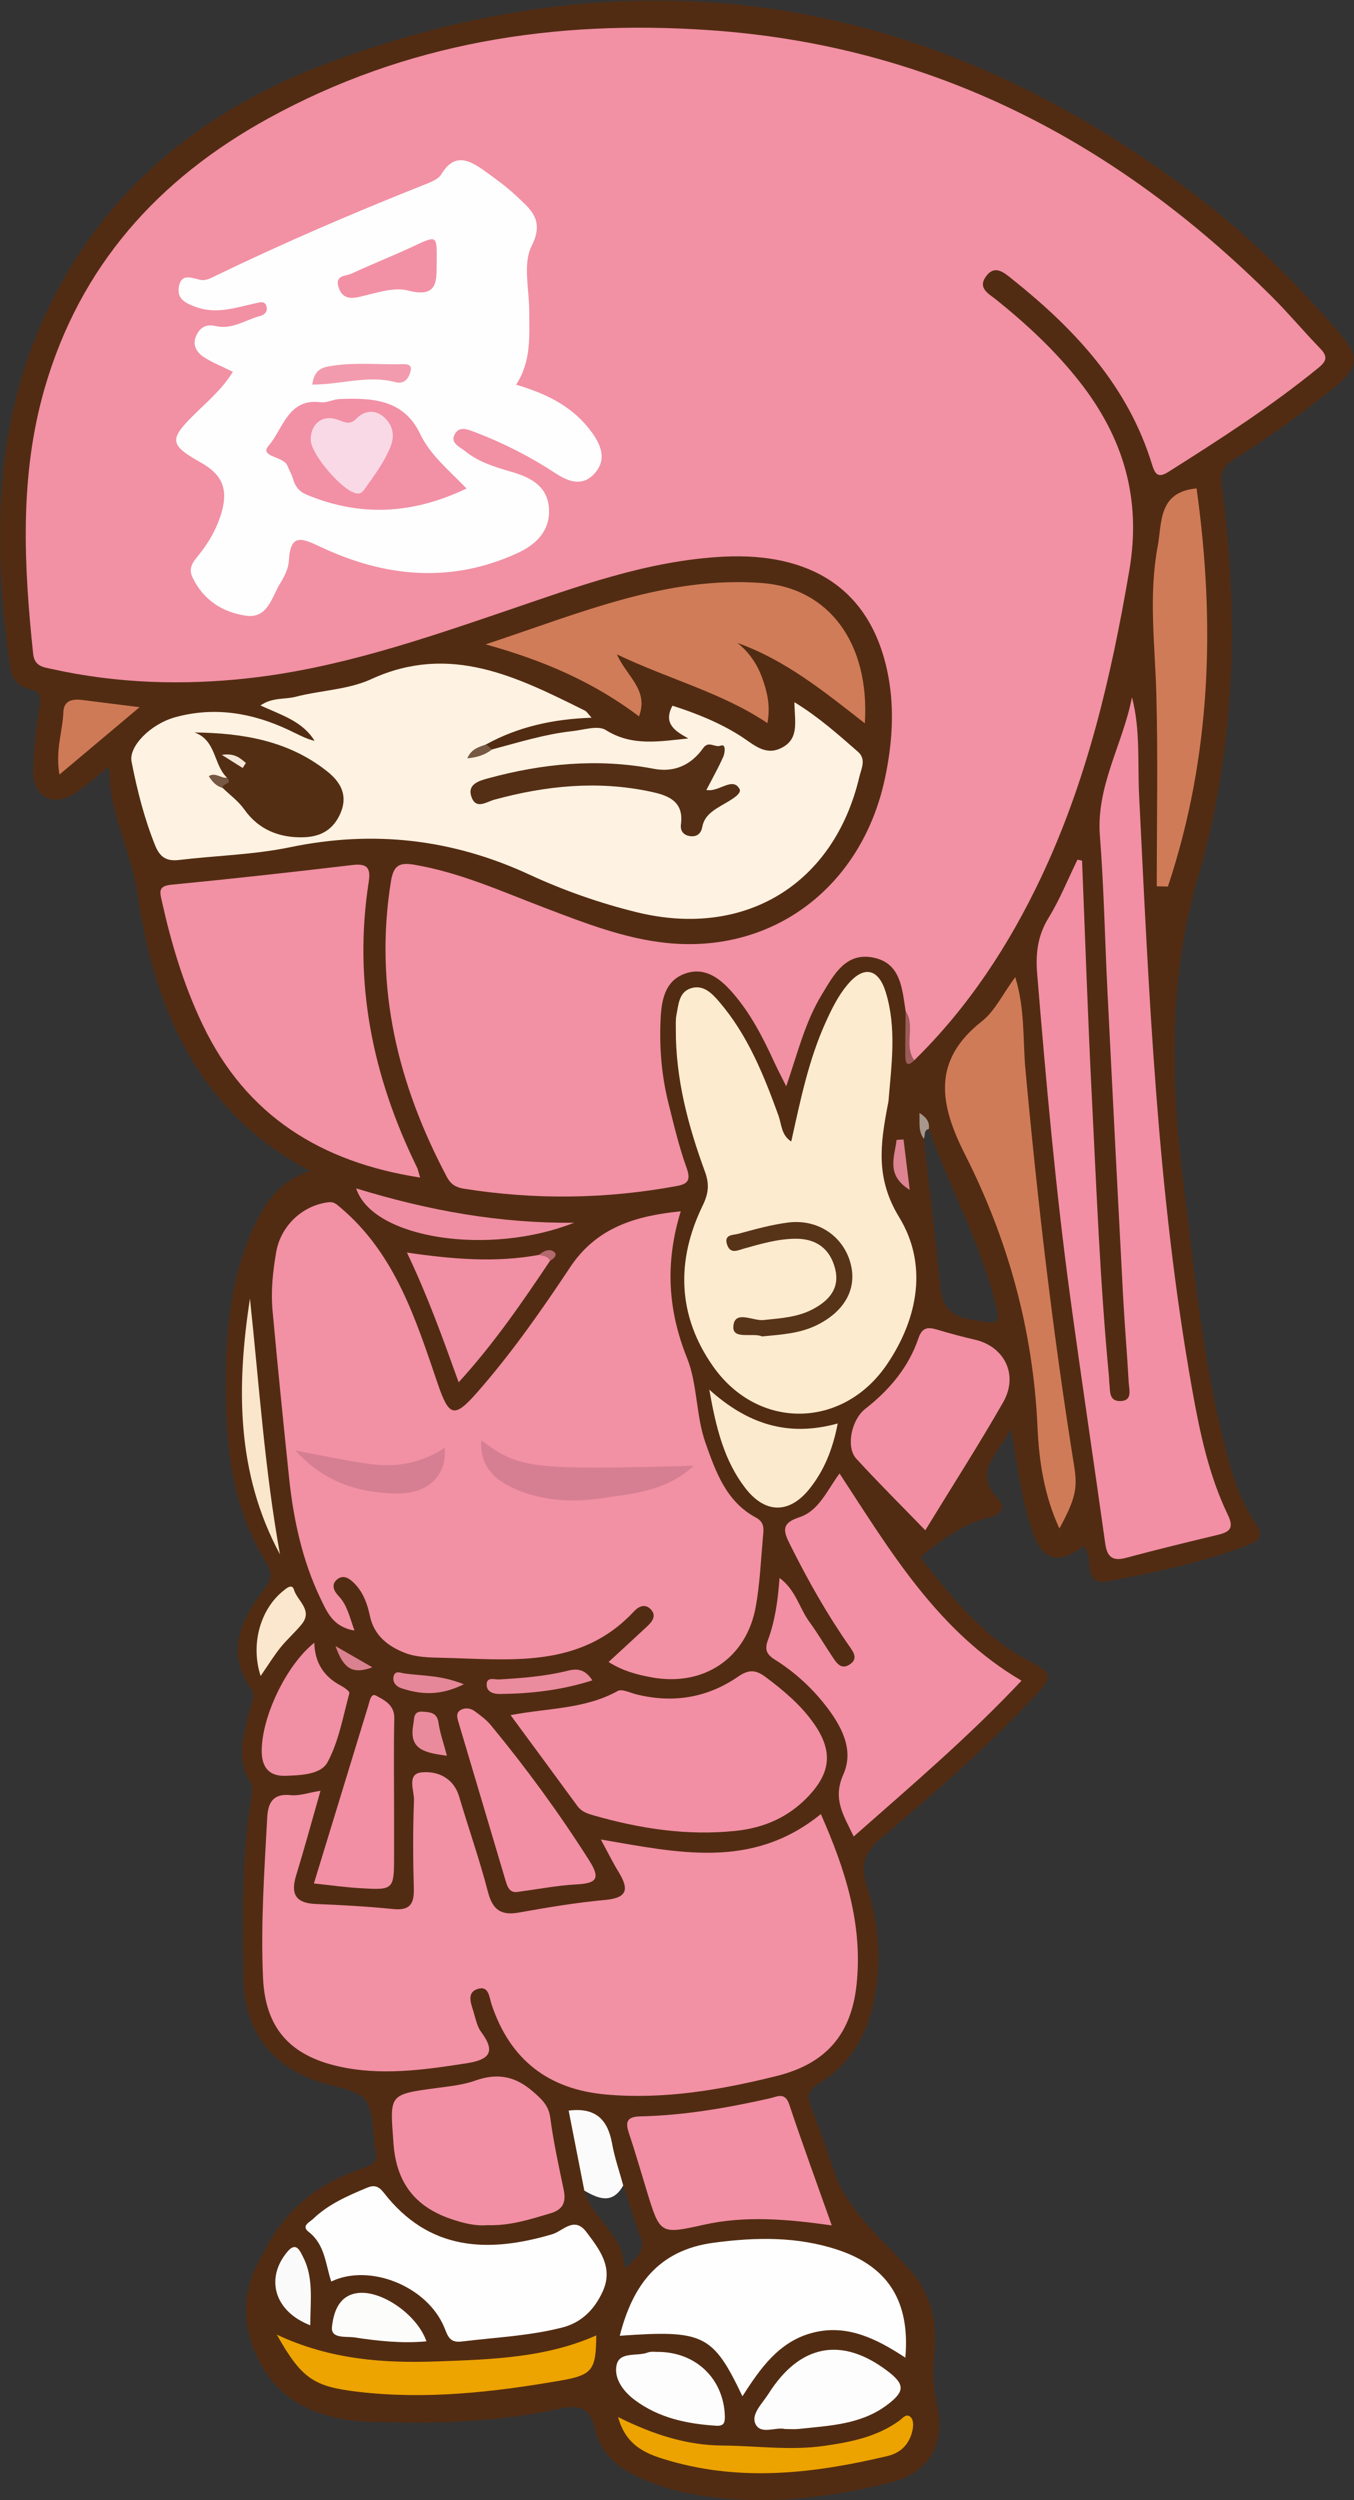 <?xml version="1.0" encoding="UTF-8"?>
<!DOCTYPE svg PUBLIC "-//W3C//DTD SVG 1.1//EN" "http://www.w3.org/Graphics/SVG/1.1/DTD/svg11.dtd">
<svg version="1.1" xmlns="http://www.w3.org/2000/svg" xmlns:xlink="http://www.w3.org/1999/xlink" x="0" y="0" width="278" height="513" viewBox="0, 0, 278, 513">
  <rect x="0" y="0" width="278" height="513" fill="#333333" stroke="none"/>
  <defs>
    <clipPath id="Clip_1">
      <path d="M0.06,0.11 L277.911,0.11 L277.911,513 L0.06,513 z"/>
    </clipPath>
  </defs>
  <g id="Layer_1">
    <g clip-path="url(#Clip_1)">
      <path d="M199.495,270.798 C195.138,270.111 193.397,268.05 192.996,263.835 C192.037,253.761 190.794,243.713 189.666,233.655 C189.25,232.589 188.801,231.507 190.709,231.651 C194.796,243.191 200.783,253.998 203.95,265.893 C205.598,272.083 205.641,271.766 199.495,270.798 z M128.217,465.439 C128.126,458.346 121.563,455.447 119.972,449.479 C122.629,449.084 125.506,450.345 127.96,448.419 C129.146,451.997 130.25,455.604 131.544,459.142 C132.499,461.754 130.988,463.16 128.217,465.439 z M274.969,68.279 C266.115,58.06 256.573,48.517 245.814,40.334 C191.444,-1.021 131.941,-11.012 67.688,12.797 C40.892,22.726 19.799,40.066 8.189,67.124 C-1.473,89.645 -1.224,113.108 2.026,136.802 C2.351,139.166 3.741,140.893 6.041,141.388 C8.243,141.862 8.448,142.772 8.12,144.862 C7.423,149.29 6.92,153.787 6.847,158.264 C6.762,163.515 10.915,165.664 15.307,162.802 C17.482,161.385 19.431,159.621 22.418,157.28 C22.331,166.901 26.893,174.407 28.182,183.185 C31.651,206.803 40.518,228.044 63.684,240.285 C57.256,242.308 54.118,247.101 51.73,252.586 C47.738,261.756 46.514,271.508 46.381,281.338 C46.199,294.881 47.126,308.362 54.494,320.322 C55.984,322.741 55.916,323.929 54.215,326.144 C49.455,332.343 46.262,338.98 51.612,346.606 C52.612,348.031 51.587,349.478 51.255,350.901 C50.088,355.892 48.303,360.87 51.489,365.848 C51.938,366.55 51.72,367.793 51.569,368.748 C49.604,381.137 49.79,393.63 50.005,406.095 C50.199,417.368 56.443,424.823 67.27,427.651 C75.948,429.918 75.948,429.918 76.84,439.325 C76.887,439.823 76.854,440.349 77.01,440.811 C77.855,443.322 76.725,444.209 74.372,444.974 C65.115,447.984 58.111,453.75 53.902,462.673 C50.304,468.514 49.486,474.785 51.793,481.184 C55.528,491.542 63.644,496.58 76.526,496.949 C89.519,497.322 102.479,497.003 115.226,494.167 C119.084,493.309 121.185,494.299 122.105,498.252 C123.054,502.33 125.562,505.348 129.306,507.356 C133.006,509.34 136.905,510.698 141.009,511.525 C155.014,514.348 168.849,512.82 182.507,509.473 C190.853,507.428 194.173,501.608 192.342,493.288 C191.617,489.998 191.401,486.811 191.799,483.428 C192.568,476.897 191.154,470.486 186.765,465.682 C181.46,459.876 175.369,454.801 171.945,447.486 C170.173,442.481 168.532,437.423 166.571,432.493 C165.641,430.155 165.647,428.968 168.137,427.473 C173.768,424.092 177.258,418.871 178.963,412.495 C181.27,403.865 180.622,395.234 177.935,386.926 C176.44,382.301 177.691,379.861 181.173,376.933 C191.997,367.83 202.618,358.469 212.328,348.147 C216.311,343.911 216.165,343.362 211.243,340.781 C202.301,336.091 196.012,328.545 189.948,320.788 C189.624,320.373 188.328,319.839 189.925,318.637 C194.068,315.52 198.089,312.434 203.335,311.302 C204.909,310.963 206.819,309.564 205.04,307.69 C199.547,301.903 204.938,298.315 207.631,293.152 C208.833,300.766 209.748,307.506 211.876,313.975 C213.928,320.211 217.221,321.212 222.493,317.202 C223.618,318.593 223.585,320.297 223.771,321.932 C224.008,324.005 225.158,324.897 227.18,324.511 C237.134,322.613 247.064,320.618 256.547,316.891 C258.796,316.007 259.277,314.797 257.864,312.716 C253.955,306.96 252.331,300.309 250.733,293.686 C246.742,277.148 245.17,260.239 243.05,243.407 C240.367,222.094 239.871,200.863 245.959,180.052 C253.722,153.516 254.393,126.65 250.834,99.491 C250.508,97.005 251.179,95.607 253.331,94.254 C260.517,89.738 267.414,84.787 274.009,79.432 C278.954,75.417 279.117,73.066 274.969,68.279" fill="#522C12"/>
    </g>
    <path d="M185.944,207.475 C185.214,202.866 184.979,197.577 179.236,196.47 C173.558,195.376 171.151,200.107 168.732,204.077 C165.328,209.662 163.781,216.023 161.428,222.897 C160.404,220.842 159.625,219.375 158.933,217.867 C156.635,212.863 154.129,207.983 150.492,203.787 C147.855,200.745 144.705,198.257 140.519,199.824 C136.577,201.3 135.836,205.108 135.643,208.919 C135.347,214.775 135.807,220.575 137.223,226.264 C138.346,230.777 139.419,235.331 140.991,239.695 C141.906,242.237 141.143,242.952 138.912,243.364 C124.373,246.044 109.814,246.217 95.208,243.902 C93.548,243.639 92.522,242.953 91.753,241.501 C81.664,222.476 76.792,202.503 80.261,180.876 C80.785,177.609 81.936,176.902 85.048,177.428 C94.498,179.025 103.138,182.97 111.983,186.327 C120.076,189.397 128.174,192.576 136.84,193.478 C158.773,195.76 176.967,181.932 181.697,159.706 C183.17,152.782 183.676,145.738 182.403,138.853 C178.973,120.32 165.84,113.38 148.662,114.217 C133.003,114.98 118.454,120.396 103.817,125.375 C86.648,131.216 69.482,137.073 51.322,139.128 C37.658,140.675 24.075,140.253 10.624,137.268 C8.957,136.898 7.082,136.768 6.807,134.16 C4.876,115.864 3.972,97.619 9.172,79.656 C16.431,54.579 32.475,36.729 55.039,24.321 C83.344,8.756 113.738,3.993 145.676,6.189 C191.409,9.334 229.152,29.017 261.175,60.904 C264.593,64.308 267.692,68.03 271.052,71.494 C272.597,73.087 272.439,74.051 270.731,75.445 C261.032,83.359 250.533,90.102 239.977,96.774 C238.017,98.013 237.249,97.656 236.555,95.378 C231.63,79.226 220.692,67.546 207.873,57.315 C206.177,55.962 204.243,54.163 202.39,56.788 C200.695,59.189 203.087,60.32 204.57,61.513 C210.812,66.537 216.656,71.957 221.622,78.276 C230.593,89.693 234.394,102.187 231.883,116.945 C228.182,138.691 223.246,159.967 213.767,180.002 C207.162,193.961 198.804,206.698 187.723,217.55 C185.536,217.502 186.406,215.804 186.296,214.747 C186.045,212.334 186.616,209.875 185.944,207.475" fill="#F290A4"/>
    <path d="M139.77,248.547 C136.529,259.093 137.099,268.757 141.062,278.648 C143.228,284.053 142.858,290.427 144.862,296.094 C146.977,302.077 149.126,308.133 155.212,311.392 C157.013,312.357 156.791,313.747 156.661,315.196 C156.231,319.996 156.027,324.841 155.191,329.573 C153.303,340.252 144.486,346.147 133.747,344.164 C130.806,343.621 127.9,342.874 124.953,341.019 C127.663,338.521 130.303,336.114 132.911,333.672 C133.935,332.714 134.83,331.525 133.636,330.236 C132.485,328.995 131.155,329.571 130.17,330.629 C119.061,342.568 104.566,340.446 90.536,340.149 C88.054,340.096 85.402,340.033 83.15,339.154 C79.736,337.822 76.809,335.645 75.955,331.588 C75.442,329.148 74.601,326.765 72.785,324.914 C71.816,323.926 70.581,323.027 69.29,324.016 C67.926,325.06 68.503,326.415 69.511,327.473 C71.295,329.344 71.747,331.713 72.778,334.565 C68.405,333.842 67.156,330.802 65.855,328.098 C62.063,320.218 60.246,311.773 59.344,303.127 C58.155,291.716 56.996,280.302 55.956,268.877 C55.594,264.893 56.016,260.902 56.699,256.949 C57.627,251.574 62.008,247.371 67.412,246.684 C68.489,246.547 69.001,247.016 69.841,247.723 C81.167,257.256 85.352,270.686 89.882,283.94 C92.212,290.757 93.284,291.034 98.018,285.645 C105.061,277.624 111.168,268.883 117.064,260.014 C122.432,251.939 130.367,249.469 139.77,248.547" fill="#F290A4"/>
    <path d="M168.533,372.222 C173.576,383.627 177.194,394.912 175.864,407.264 C174.763,417.486 169.531,423.458 159.495,425.956 C147.986,428.82 136.397,430.818 124.447,429.767 C112.555,428.721 104.732,422.609 100.944,411.323 C100.429,409.79 100.405,407.427 98.156,408.083 C95.734,408.79 96.693,411.038 97.214,412.763 C97.646,414.192 97.939,415.79 98.795,416.94 C101.968,421.204 100.266,422.667 95.73,423.368 C86.976,424.72 78.217,425.974 69.446,423.979 C59.411,421.696 54.467,416.003 54.005,405.855 C53.505,394.873 54.279,383.891 54.865,372.92 C55.027,369.894 56.052,367.947 59.702,368.342 C61.432,368.529 63.255,367.851 65.802,367.441 C64.049,373.57 62.515,379.228 60.799,384.831 C59.631,388.642 60.721,390.512 64.843,390.674 C70.161,390.883 75.484,391.18 80.777,391.711 C84.267,392.061 85.054,390.54 84.964,387.413 C84.793,381.42 84.766,375.414 84.999,369.425 C85.077,367.43 83.433,363.971 86.571,363.666 C89.754,363.356 93.107,364.715 94.273,368.647 C96.21,375.179 98.479,381.62 100.19,388.208 C101.14,391.867 102.86,393.082 106.532,392.429 C112.424,391.381 118.347,390.379 124.3,389.836 C129.119,389.396 129.016,387.383 126.972,384.044 C125.788,382.108 124.786,380.06 123.365,377.442 C139.163,380.122 154.409,383.71 168.533,372.222" fill="#F290A4"/>
    <path d="M101.009,153.782 C106.467,152.332 111.874,150.637 117.516,150.021 C119.826,149.769 122.767,148.783 124.375,149.794 C129.791,153.202 135.448,152.116 141.325,151.517 C138.84,150.117 136.033,148.59 138.069,144.801 C142.959,146.362 147.731,148.273 152.09,151.049 C154.743,152.739 157.141,155.257 160.627,153.37 C164.157,151.46 163.139,147.984 163.11,144.081 C168.146,147.164 172.129,150.743 176.151,154.251 C177.917,155.791 176.833,157.728 176.444,159.384 C171.245,181.482 152.906,192.618 130.73,187.176 C123.127,185.31 115.721,182.707 108.654,179.44 C92.833,172.125 76.63,170.293 59.545,173.842 C52.089,175.391 44.35,175.547 36.754,176.458 C34.21,176.763 32.835,175.893 31.869,173.502 C29.615,167.922 28.159,162.136 27.008,156.266 C26.402,153.177 30.871,148.575 35.971,147.168 C44.041,144.941 51.794,146.269 59.255,149.769 C60.979,150.577 62.634,151.529 64.59,152.025 C62.198,148.055 57.89,146.761 53.473,144.753 C55.924,143.048 58.477,143.549 60.697,142.972 C65.84,141.636 71.476,141.527 76.196,139.36 C92.421,131.914 106.178,138.91 120.094,145.808 C120.482,146 120.732,146.47 121.466,147.264 C113.552,147.544 106.399,149.12 99.812,152.737 C99.539,153.131 99.263,153.521 98.818,153.744 C99.541,154.212 100.276,153.926 101.009,153.782" fill="#FEF2E2"/>
    <path d="M162.459,234.223 C164.321,225.845 165.998,217.561 169.505,209.799 C170.746,207.053 172.069,204.362 173.987,202.057 C177.28,198.1 180.328,198.634 181.851,203.557 C184.122,210.898 183.039,218.398 182.429,225.853 C182.402,226.184 182.312,226.509 182.25,226.836 C180.774,234.69 179.708,241.734 184.617,249.763 C190.485,259.36 188.591,270.402 182.113,279.947 C173.112,293.21 155.697,293.509 146.444,280.41 C139.072,269.974 138.772,258.663 144.285,247.339 C145.52,244.802 145.652,242.901 144.735,240.401 C141.285,230.992 138.714,221.376 138.761,211.239 C138.766,210.241 138.697,209.217 138.889,208.25 C139.303,206.162 139.387,203.634 141.755,202.815 C144.363,201.912 146.179,203.814 147.696,205.585 C153.538,212.407 156.813,220.576 159.832,228.891 C160.478,230.669 160.376,232.89 162.459,234.223" fill="#FDEBD0"/>
    <path d="M222.163,176.597 C222.812,192.538 223.337,208.485 224.142,224.418 C225.124,243.865 225.861,263.329 227.713,282.724 C227.745,283.055 227.712,283.393 227.757,283.722 C227.971,285.301 227.597,287.508 229.976,287.483 C232.601,287.455 231.827,285.193 231.743,283.687 C231.412,277.705 230.895,271.733 230.579,265.751 C229.481,244.975 228.42,224.197 227.381,203.418 C226.85,192.784 226.658,182.125 225.83,171.515 C225.03,161.276 230.561,152.67 232.411,143.066 C234.168,149.74 233.547,156.533 233.881,163.251 C235.904,203.973 237.581,244.727 244.751,284.986 C246.327,293.839 248.169,302.668 252.101,310.831 C253.422,313.574 252.469,314.339 250.065,314.919 C243.763,316.44 237.459,317.959 231.201,319.645 C228.408,320.397 227.306,319.437 226.926,316.717 C224.572,299.911 222.05,283.129 219.76,266.315 C216.749,244.211 214.783,221.996 212.947,199.768 C212.609,195.67 213.042,191.988 215.279,188.349 C217.6,184.571 219.27,180.393 221.225,176.391 C221.538,176.46 221.85,176.528 222.163,176.597" fill="#F28FA4"/>
    <path d="M86.258,241.62 C65.954,238.477 50.59,229.002 41.63,210.302 C37.728,202.158 35.156,193.597 33.212,184.813 C32.817,183.029 32.449,181.799 35.142,181.537 C47.545,180.332 59.933,178.961 72.308,177.493 C75.279,177.141 76.171,177.969 75.709,180.929 C72.495,201.517 76.501,220.911 85.572,239.443 C85.845,240.002 85.955,240.642 86.258,241.62" fill="#F290A4"/>
    <path d="M209.731,344.853 C198.912,356.364 187.159,366.352 175.279,376.825 C173.224,372.493 170.882,369.178 173.154,364.092 C175.439,358.979 172.708,354.019 169.404,349.817 C166.505,346.13 163.028,342.999 159.055,340.505 C157.345,339.432 156.968,338.426 157.684,336.483 C159.123,332.575 159.715,328.447 160.053,323.779 C163.382,326.217 164.118,329.972 166.173,332.775 C167.941,335.186 169.445,337.789 171.121,340.269 C171.881,341.393 172.796,342.559 174.363,341.585 C176.26,340.406 175.279,339.056 174.396,337.793 C169.811,331.232 165.894,324.291 162.315,317.133 C160.956,314.414 160.141,312.608 164.077,311.336 C168.113,310.032 169.735,305.919 172.371,302.338 C182.852,318.335 192.539,334.764 209.731,344.853" fill="#F28FA4"/>
    <path d="M104.833,351.923 C112.471,350.449 120.087,350.713 126.81,346.973 C127.684,346.487 129.34,347.33 130.611,347.649 C138.129,349.535 145.203,348.389 151.541,344.024 C153.76,342.496 155.198,342.614 157.195,344.106 C160.951,346.913 164.512,349.907 167.189,353.774 C171.022,359.312 170.576,363.694 165.99,368.552 C161.915,372.87 156.864,375.063 151.029,375.672 C141.113,376.707 131.475,375.234 121.97,372.518 C120.689,372.152 119.433,371.774 118.576,370.604 C114.089,364.478 109.578,358.368 104.833,351.923" fill="#F28FA4"/>
    <path d="M177.568,148.421 C169.112,141.806 161.272,135.455 151.423,131.922 C153.876,133.896 155.492,136.342 156.505,139.142 C157.523,141.954 158.22,144.837 157.564,148.371 C148.174,142.082 137.497,139.443 126.654,134.268 C128.726,138.884 133.215,141.512 131.204,146.99 C122.033,140.086 111.951,135.604 99.707,132.213 C119.208,125.771 136.802,118.155 156.454,119.628 C170.137,120.654 178.604,131.907 177.568,148.421" fill="#D07C58"/>
    <path d="M152.434,491.681 C146.369,478.969 144.479,478.046 127.248,479.269 C129.88,468.974 135.098,461.69 146.559,460.173 C155.258,459.021 163.784,458.872 172.152,461.682 C182.358,465.109 186.883,472.24 185.884,483.755 C179.985,479.891 173.947,476.839 166.916,478.632 C159.954,480.408 156.118,485.941 152.434,491.681" fill="#FEFEFE"/>
    <path d="M68.012,468.136 C66.821,464.583 66.746,460.562 63.375,457.953 C61.773,456.714 63.604,455.942 64.274,455.298 C67.443,452.25 71.417,450.538 75.407,448.873 C76.837,448.276 77.768,448.585 78.774,449.883 C88.037,461.834 100.133,462.355 113.384,458.434 C115.608,457.776 117.889,454.658 120.396,457.981 C123.125,461.597 125.995,465.268 123.743,470.188 C122.094,473.791 119.478,476.53 115.496,477.558 C108.711,479.309 101.715,479.595 94.799,480.447 C92.304,480.754 91.963,479.348 91.206,477.524 C87.703,469.089 75.883,464.355 68.012,468.136" fill="#FEFEFE"/>
    <path d="M208.448,200.487 C210.482,207.119 209.98,213.336 210.534,219.378 C213.039,246.668 216.213,273.864 220.557,300.923 C221.278,305.416 220.774,307.618 217.513,313.631 C214.359,306.785 213.328,299.705 213.019,292.815 C212.131,273.018 207.007,254.406 198.14,236.9 C192.92,226.595 191.271,217.673 201.621,209.533 C204.256,207.461 205.831,204.041 208.448,200.487" fill="#D07B58"/>
    <path d="M100.104,456.57 C97.606,456.793 94.999,456.137 92.493,455.267 C85.199,452.735 81.373,447.854 80.791,439.814 C80.06,429.717 79.654,429.775 89.731,428.423 C92.364,428.069 95.079,427.8 97.553,426.919 C102.051,425.316 105.71,425.943 109.396,429.138 C111.251,430.747 112.648,431.982 112.991,434.601 C113.638,439.534 114.718,444.416 115.732,449.295 C116.256,451.815 115.652,453.366 112.992,454.15 C108.838,455.375 104.733,456.728 100.104,456.57" fill="#F28FA4"/>
    <path d="M170.777,456.622 C161.637,455.335 153.066,454.58 144.503,456.488 C135.53,458.488 135.523,458.456 132.779,449.501 C131.562,445.528 130.414,441.532 129.098,437.592 C128.301,435.205 128.908,434.312 131.489,434.254 C140.499,434.053 149.338,432.513 158.112,430.538 C159.603,430.202 161.175,429.201 162.047,431.813 C164.768,439.963 167.733,448.031 170.777,456.622" fill="#F28FA4"/>
    <path d="M189.977,313.994 C184.99,308.849 180.268,304.17 175.787,299.27 C173.685,296.972 174.747,291.351 177.656,289.078 C182.635,285.187 186.558,280.541 188.599,274.523 C189.355,272.294 190.599,272.283 192.429,272.829 C194.975,273.589 197.544,274.286 200.134,274.878 C206.246,276.274 209.169,282.117 205.969,287.716 C201.031,296.356 195.642,304.738 189.977,313.994" fill="#F28FA4"/>
    <path d="M237.504,181.852 C237.504,168.727 237.766,155.595 237.42,142.479 C237.152,132.35 235.796,122.214 237.689,112.144 C238.606,107.268 237.736,100.951 245.675,100.216 C249.544,127.896 248.683,155.213 239.791,181.91 C239.029,181.891 238.266,181.871 237.504,181.852" fill="#D07B58"/>
    <path d="M106.51,388.162 C104.739,388.538 104.233,387.32 103.833,385.978 C100.618,375.169 97.402,364.36 94.188,353.55 C93.903,352.592 93.497,351.51 94.575,350.873 C95.468,350.346 96.587,350.478 97.424,351.087 C98.616,351.955 99.848,352.857 100.776,353.981 C108.081,362.83 114.837,372.071 120.995,381.77 C123.43,385.604 122.317,386.433 118.361,386.652 C114.395,386.871 110.459,387.636 106.51,388.162" fill="#F28FA4"/>
    <path d="M122.423,479.191 C122.367,486.25 121.702,487.322 115.095,488.462 C101.337,490.835 87.526,492.415 73.516,490.765 C64.484,489.702 61.952,488.158 56.838,479.036 C67.777,484.176 78.788,484.936 89.904,484.526 C100.952,484.118 112.06,483.799 122.423,479.191" fill="#EDA300"/>
    <path d="M64.448,386.465 C68.274,373.97 71.959,361.941 75.637,349.91 C75.917,348.994 76.171,347.356 77.199,347.915 C78.952,348.868 81.015,349.835 80.953,352.613 C80.814,358.923 80.911,365.238 80.912,371.55 C80.913,374.541 80.913,377.531 80.913,380.521 C80.912,387.808 80.91,387.851 73.802,387.419 C70.856,387.24 67.924,386.828 64.448,386.465" fill="#F28FA4"/>
    <path d="M112.92,258.713 C107.201,267.257 101.384,275.726 94.17,283.629 C90.921,274.596 87.851,266.019 83.552,257.008 C92.998,258.392 101.844,259.116 110.672,257.484 C111.908,257.003 112.938,256.899 112.92,258.713" fill="#F18FA4"/>
    <path d="M161.156,498.4 C159.295,497.912 156.123,499.681 155.076,497.287 C154.207,495.302 156.564,493.106 157.781,491.179 C164.194,481.024 172.79,479.385 182.151,486.45 C185.85,489.241 185.856,490.705 182.021,493.544 C176.654,497.517 170.236,497.706 163.971,498.388 C163.148,498.478 162.308,498.4 161.156,498.4" fill="#FDFDFD"/>
    <path d="M171.998,292.076 C170.945,297.538 169.154,301.766 166.252,305.427 C162.123,310.635 157.144,310.653 153.048,305.362 C148.684,299.724 147.016,292.995 145.632,285.139 C153.426,292.129 161.669,294.936 171.998,292.076" fill="#FCEACF"/>
    <path d="M64.534,337.067 C64.632,341.156 66.486,344.033 69.987,345.872 C70.682,346.237 71.828,347.069 71.737,347.405 C70.427,352.195 69.566,357.274 67.261,361.565 C65.88,364.137 61.755,364.266 58.613,364.372 C55.448,364.479 53.792,362.833 53.737,359.465 C53.623,352.54 58.674,341.72 64.534,337.067" fill="#F18FA4"/>
    <path d="M126.91,495.952 C134.115,499.533 140.962,501.742 148.364,501.794 C155.318,501.842 162.225,502.865 169.237,501.86 C174.758,501.069 180.015,500.012 184.628,496.705 C185.335,496.198 186.149,494.977 187.102,496.105 C187.533,496.615 187.533,497.693 187.389,498.45 C186.842,501.323 185.105,503.255 182.249,503.935 C167.394,507.471 152.458,509.262 137.465,504.917 C133.13,503.661 128.6,502.174 126.91,495.952" fill="#ECA300"/>
    <path d="M134.892,482.575 C142.881,482.515 148.542,488.104 148.818,495.637 C148.871,497.085 148.654,497.827 147.048,497.725 C141.019,497.341 135.238,496.134 130.29,492.42 C127.929,490.649 126,487.987 126.602,485.251 C127.216,482.466 130.782,483.535 132.975,482.712 C133.712,482.435 134.612,482.589 134.892,482.575" fill="#FDFDFD"/>
    <path d="M117.88,250.884 C100.46,257.793 76.496,254.193 73.128,243.842 C87.985,248.405 102.758,251.058 117.88,250.884" fill="#EF8EA2"/>
    <path d="M51.321,266.442 C53.198,284.046 54.353,301.611 57.489,318.945 C48.471,302.249 48.55,284.449 51.321,266.442" fill="#F9E6CB"/>
    <path d="M87.552,480.41 C82.541,480.882 77.654,480.341 72.79,479.609 C71.019,479.342 67.895,479.949 68.159,477.455 C68.466,474.557 69.505,471.001 73.434,470.504 C78.412,469.874 85.714,475.027 87.552,480.41" fill="#FCFCFB"/>
    <path d="M12.208,158.925 C11.339,153.909 12.862,150.069 13.013,146.123 C13.108,143.645 14.956,143.376 16.987,143.639 C20.583,144.106 24.182,144.542 28.66,145.101 C23.091,149.781 17.984,154.072 12.208,158.925" fill="#CF7A57"/>
    <path d="M119.972,449.479 C118.902,444.017 117.831,438.554 116.756,433.068 C122.321,432.363 124.792,434.944 125.669,439.828 C126.191,442.735 127.181,445.558 127.96,448.419 C125.771,452.344 122.909,451.19 119.972,449.479" fill="#FCFBFB"/>
    <path d="M53.511,343.888 C51.401,337.395 53.455,330.287 58.029,326.525 C58.794,325.896 59.958,324.862 60.354,326.193 C61.039,328.494 64.302,330.364 61.949,333.266 C60.595,334.936 58.944,336.365 57.596,338.038 C56.273,339.681 55.164,341.497 53.511,343.888" fill="#FAE7CD"/>
    <path d="M63.709,477.122 C56.333,474.271 54.401,467.513 59.008,462.022 C60.79,459.898 61.55,461.796 62.175,462.991 C64.453,467.342 63.707,472.059 63.709,477.122" fill="#FBFAFA"/>
    <path d="M121.614,344.788 C115.241,346.823 108.956,347.526 102.562,347.583 C101.316,347.594 100.03,347.162 99.929,345.858 C99.781,343.942 101.51,344.655 102.457,344.601 C107.231,344.325 111.985,343.959 116.644,342.793 C118.476,342.335 120.138,342.477 121.614,344.788" fill="#EB8B9E"/>
    <path d="M91.762,360.259 C87.498,359.64 83.865,359.178 84.855,353.87 C85.096,352.577 84.794,351.057 86.831,351.217 C88.31,351.333 89.725,351.369 90.026,353.462 C90.329,355.566 91.063,357.607 91.762,360.259" fill="#EA8B9D"/>
    <path d="M95.23,345.591 C90.255,348.049 86.315,347.692 82.363,346.387 C81.387,346.064 80.62,345.251 80.78,344.158 C81.006,342.612 82.228,343.265 83.098,343.384 C86.75,343.881 90.531,343.695 95.23,345.591" fill="#E58799"/>
    <path d="M185.51,233.799 C185.916,237.11 186.323,240.421 186.781,244.151 C181.818,241.083 183.694,237.368 184.083,233.89 C184.558,233.859 185.034,233.829 185.51,233.799" fill="#DD8392"/>
    <path d="M68.893,337.762 C71.652,339.349 73.962,340.677 76.451,342.109 C72.477,343.571 70.56,342.538 68.893,337.762" fill="#DA818F"/>
    <path d="M185.944,207.475 C188.052,210.566 185.486,214.482 187.723,217.55 C186.184,219.13 185.884,218.006 185.874,216.641 C185.851,213.586 185.915,210.53 185.944,207.475" fill="#9D5B5A"/>
    <path d="M190.709,231.651 C189.566,231.905 190.043,233.002 189.666,233.655 C188.509,232.088 188.85,230.334 188.78,228.36 C190.213,229.276 190.91,230.218 190.709,231.651" fill="#A7978D"/>
    <path d="M101.009,153.782 C99.584,154.896 97.968,155.417 95.95,155.598 C96.775,153.626 98.358,153.273 99.812,152.737 C100.211,153.085 100.61,153.434 101.009,153.782" fill="#765843"/>
    <path d="M112.92,258.713 C112.494,257.71 111.502,257.746 110.672,257.484 C111.616,256.696 112.835,256.083 113.794,256.901 C114.542,257.54 113.644,258.289 112.92,258.713" fill="#B4696E"/>
    <path d="M47.815,76.289 C45.583,75.182 43.548,74.404 41.78,73.223 C40.374,72.283 39.429,70.788 40.279,68.903 C41.063,67.164 42.318,66.442 44.299,66.905 C47.622,67.682 50.373,65.648 53.374,64.843 C54.226,64.614 54.939,64.037 54.759,63.075 C54.489,61.633 53.444,62.015 52.437,62.233 C48.405,63.106 44.424,64.544 40.207,62.986 C38.199,62.244 36.305,61.413 36.711,58.897 C37.169,56.065 39.245,56.984 41.012,57.397 C42.249,57.686 43.247,57.084 44.308,56.57 C58.238,49.83 72.449,43.737 86.825,38.016 C88.193,37.471 89.941,36.874 90.612,35.759 C93.257,31.362 96.231,32.75 99.293,34.924 C101.592,36.555 103.899,38.224 105.947,40.149 C108.875,42.901 111.886,45.073 109.141,50.503 C107.32,54.103 108.653,59.32 108.657,63.813 C108.661,68.96 109.114,74.159 105.961,78.935 C112.443,80.843 117.812,83.548 121.6,88.832 C123.691,91.749 124.501,94.683 121.864,97.377 C119.48,99.813 116.681,98.829 114.125,97.151 C108.962,93.761 103.494,90.956 97.724,88.751 C96.179,88.161 94.283,87.248 93.31,89.201 C92.442,90.942 94.471,91.734 95.522,92.587 C98.286,94.828 101.636,95.829 105.018,96.815 C108.798,97.916 112.371,99.646 112.705,104.23 C113.042,108.867 110.094,111.715 106.302,113.462 C92.659,119.748 79.084,118.468 65.853,112.229 C62.046,110.434 59.604,109.322 59.315,115.043 C59.235,116.62 58.402,118.279 57.541,119.67 C55.787,122.503 54.996,126.983 50.502,126.333 C45.776,125.65 41.807,123.199 39.564,118.555 C38.634,116.628 39.517,115.447 40.618,114.111 C42.754,111.52 44.426,108.639 45.409,105.421 C46.931,100.436 45.691,97.406 41.252,94.916 C34.789,91.292 34.678,90.2 39.866,85.068 C42.567,82.396 45.548,79.952 47.815,76.289" fill="#FEFEFE"/>
    <path d="M142.426,300.762 C136.741,305.997 130.052,306.441 123.814,307.38 C117.781,308.288 111.525,308.068 105.672,305.474 C101.38,303.572 98.497,300.792 98.827,295.531 C106.6,301.371 108.798,301.635 142.426,300.762" fill="#D67F92"/>
    <path d="M60.666,297.634 C65.809,298.579 70.925,299.713 76.1,300.417 C81.457,301.146 86.611,300.175 91.306,297.079 C91.778,302.698 87.994,306.581 81.181,306.451 C73.491,306.305 66.315,303.962 60.666,297.634" fill="#D67F92"/>
    <path d="M46.608,159.562 C43.813,156.945 44.454,151.902 39.937,150.291 C49.948,150.407 59.356,152.009 67.278,158.36 C69.827,160.404 71.455,163.075 69.988,166.662 C68.557,170.16 65.976,171.696 62.278,171.799 C57.271,171.939 53.053,170.167 50.204,166.15 C48.91,164.325 47.227,163.152 45.727,161.677 C44.8,160.464 46.812,160.475 46.608,159.562" fill="#532E13"/>
    <path d="M145.03,162.095 C147.623,162.599 150.395,159.3 151.829,161.874 C152.52,163.115 148.904,164.716 147.076,165.914 C145.615,166.872 144.517,167.898 144.187,169.699 C143.955,170.966 143.147,171.755 141.708,171.565 C140.277,171.376 139.635,170.433 139.809,169.135 C140.462,164.275 136.999,163.163 133.514,162.423 C122.719,160.131 112.052,161.202 101.504,164.083 C99.854,164.533 97.802,166.135 96.839,163.626 C95.808,160.942 98.335,160.214 100.177,159.712 C111.369,156.662 122.7,155.556 134.206,157.741 C138.542,158.564 141.932,156.923 144.389,153.484 C145.525,151.893 146.741,153.484 148.002,152.988 C149.087,152.561 148.835,154.511 148.521,155.225 C147.527,157.491 146.294,159.653 145.03,162.095" fill="#542F15"/>
    <path d="M46.608,159.562 C47.948,160.948 45.433,160.727 45.727,161.677 C44.401,161.322 43.58,160.403 42.865,159.253 C44.288,158.393 45.374,159.77 46.608,159.562" fill="#765843"/>
    <path d="M156.477,274.217 C154.603,273.383 150.466,274.938 150.568,272.277 C150.707,268.651 154.585,271.085 156.731,270.856 C160.219,270.483 163.675,270.317 166.855,268.645 C170.25,266.86 172.503,264.322 171.448,260.253 C170.408,256.243 167.614,254.157 163.395,254.171 C159.692,254.184 156.186,255.236 152.661,256.216 C151.461,256.55 149.998,257.359 149.312,255.457 C148.513,253.237 150.57,253.437 151.594,253.159 C154.953,252.247 158.34,251.297 161.779,250.851 C167.781,250.074 172.943,253.496 174.545,258.911 C176.111,264.207 173.59,268.935 167.858,271.826 C164.324,273.608 160.528,273.832 156.477,274.217" fill="#573318"/>
    <path d="M95.792,100.235 C84.549,105.594 73.854,106.04 62.949,101.502 C61.43,100.87 60.593,99.806 60.157,98.257 C59.892,97.318 59.37,96.454 59,95.541 C58.2,93.571 53.118,93.798 55.177,91.422 C58.109,88.041 59.133,81.66 65.844,82.534 C67.092,82.696 68.433,81.926 69.742,81.876 C76.379,81.627 82.861,81.897 86.275,89.049 C88.325,93.346 91.986,96.294 95.792,100.235" fill="#F290A5"/>
    <path d="M89.664,53.696 C89.604,57.52 90.065,61.219 83.778,59.618 C80.691,58.832 76.968,60.215 73.607,60.955 C71.354,61.451 70.033,60.84 69.456,58.741 C68.818,56.422 71.04,56.667 72.153,56.15 C76.343,54.202 80.65,52.508 84.837,50.555 C89.751,48.263 89.716,48.188 89.664,53.696" fill="#F291A6"/>
    <path d="M64.114,78.915 C64.425,76.53 65.468,75.547 67.364,75.195 C72.494,74.245 77.658,74.849 82.805,74.728 C83.633,74.709 84.599,74.838 84.324,76.054 C83.954,77.687 83.015,78.895 81.165,78.406 C75.525,76.917 69.996,78.918 64.114,78.915" fill="#F39BAE"/>
    <path d="M49.825,157.583 C48.549,156.78 47.274,155.977 45.542,154.887 C48.25,154.479 49.325,155.588 50.489,156.558 C50.268,156.9 50.046,157.241 49.825,157.583" fill="#F4E7D7"/>
    <path d="M63.794,90.245 C63.769,86.955 66.229,84.955 69.397,86.135 C70.934,86.707 71.875,87.235 73.231,85.845 C74.782,84.254 76.9,84.005 78.632,85.423 C80.559,87.001 81.175,89.162 80.171,91.67 C78.925,94.782 76.953,97.426 75.033,100.114 C74.558,100.779 74.187,101.43 73.096,101.217 C70.232,100.657 63.817,93.181 63.794,90.245" fill="#FAD9E6"/>
  </g>
</svg>
